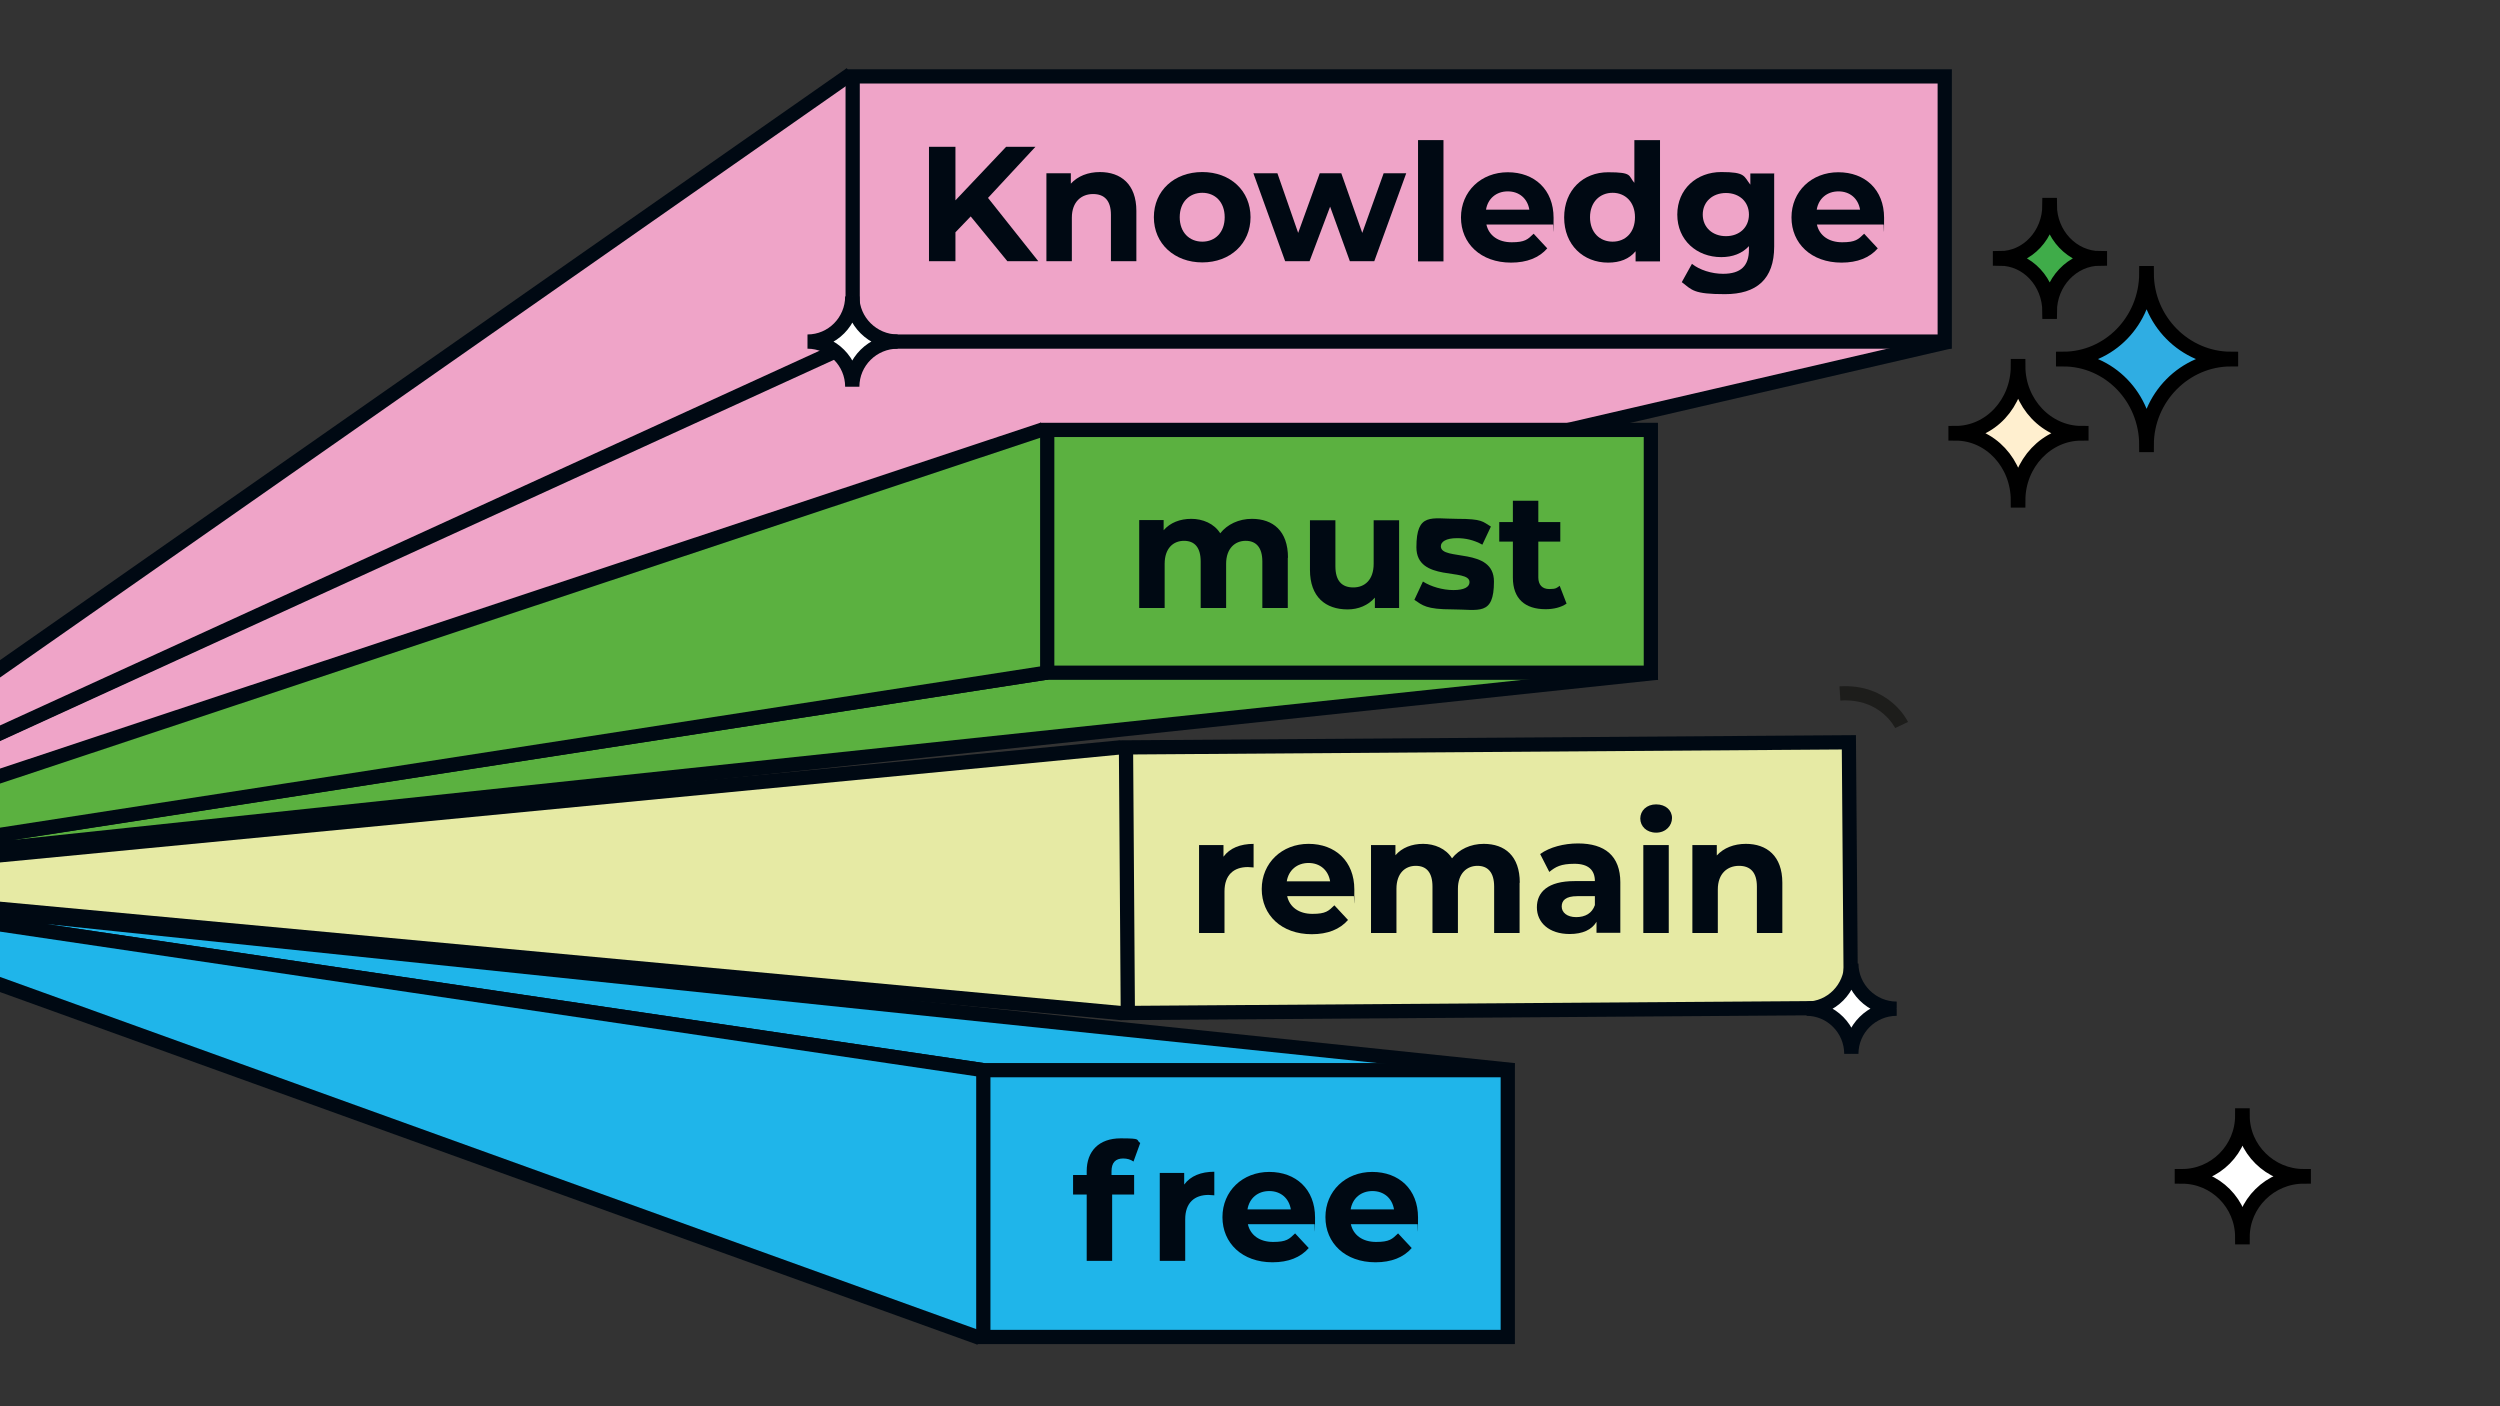<?xml version="1.0" encoding="UTF-8"?>
<svg id="Ebene_1" data-name="Ebene 1" xmlns="http://www.w3.org/2000/svg" xmlns:xlink="http://www.w3.org/1999/xlink" viewBox="0 0 1920 1080">
  <rect x="0" y="0" width="1920" height="1080" fill="#333333" stroke="none"/>
  <defs>
    <style>
      .cls-1, .cls-2, .cls-3 {
        fill: none;
      }

      .cls-4 {
        fill: #2fade3;
      }

      .cls-4, .cls-5, .cls-2, .cls-6, .cls-7, .cls-3 {
        stroke-miterlimit: 10;
      }

      .cls-4, .cls-5, .cls-6, .cls-7 {
        stroke: #000;
        stroke-width: 11.12px;
      }

      .cls-8 {
        fill: #e5123f;
      }

      .cls-9 {
        fill: #efa4c8;
      }

      .cls-10 {
        fill: #000913;
      }

      .cls-11 {
        fill: transparent;
      }

      .cls-12 {
        fill: #e6eaa4;
      }

      .cls-5, .cls-13 {
        fill: #fff;
      }

      .cls-2 {
        stroke: #000913;
      }

      .cls-2, .cls-3 {
        stroke-width: 10.94px;
      }

      .cls-14 {
        clip-path: url(#clippath-1);
      }

      .cls-15 {
        clip-path: url(#clippath-3);
      }

      .cls-16 {
        clip-path: url(#clippath-4);
      }

      .cls-17 {
        clip-path: url(#clippath-2);
      }

      .cls-18 {
        clip-path: url(#clippath-6);
      }

      .cls-19 {
        clip-path: url(#clippath-5);
      }

      .cls-6 {
        fill: #ffefcf;
      }

      .cls-7 {
        fill: #3fac49;
      }

      .cls-20 {
        fill: #5bb140;
      }

      .cls-21 {
        fill: #1fb5ea;
      }

      .cls-22 {
        clip-path: url(#clippath);
      }

      .cls-3 {
        stroke: #1d1d1b;
      }
    </style>
    <clipPath id="clippath">
      <rect class="cls-1" x="-187.2" y="-31.51" width="1723.26" height="1143.02"/>
    </clipPath>
    <clipPath id="clippath-1">
      <rect class="cls-1" x="-187.2" y="-31.51" width="1723.26" height="1143.02"/>
    </clipPath>
    <clipPath id="clippath-2">
      <rect class="cls-1" x="-187.2" y="-31.51" width="1723.26" height="1143.02"/>
    </clipPath>
    <clipPath id="clippath-3">
      <rect class="cls-1" x="-187.2" y="-31.51" width="1723.26" height="1143.02"/>
    </clipPath>
    <clipPath id="clippath-4">
      <rect class="cls-1" x="-187.2" y="-31.51" width="1723.26" height="1143.02"/>
    </clipPath>
    <clipPath id="clippath-5">
      <rect class="cls-1" x="-187.2" y="-31.51" width="1723.26" height="1143.02"/>
    </clipPath>
    <clipPath id="clippath-6">
      <rect class="cls-1" x="-168.63" y="-31.51" width="1704.7" height="1143.02"/>
    </clipPath>
  </defs>
  <rect class="cls-11" x="-4.25" width="1924.25" height="1080"/>
  <path class="cls-5" d="M1769.22,903.5c-25.62,0-46.99,20.89-46.99,46.66h-.11c0-25.77-20.77-46.66-46.38-46.66v-.13c25.62,0,46.38-20.89,46.38-46.66h.11c0,25.77,21.38,46.66,46.99,46.66v.13Z"/>
  <g>
    <path class="cls-4" d="M1713.34,275.86c-35.29,0-64.74,29.48-64.74,65.84h-.15c0-36.36-28.61-65.84-63.9-65.84v-.19c35.29,0,63.9-29.48,63.9-65.84h.15c0,36.36,29.45,65.84,64.74,65.84v.19Z"/>
    <path class="cls-6" d="M1598.45,332.82c-26.44,0-48.51,23.04-48.51,51.47h-.12c0-28.43-21.44-51.47-47.88-51.47v-.15c26.44,0,47.88-23.05,47.88-51.47h.12c0,28.43,22.07,51.47,48.51,51.47v.15Z"/>
    <path class="cls-7" d="M1612.66,198.51c-20.99,0-38.5,18.29-38.5,40.85h-.09c0-22.56-17.01-40.85-38-40.85v-.12c20.99,0,38-18.29,38-40.85h.09c0,22.56,17.51,40.85,38.5,40.85v.12Z"/>
  </g>
  <path class="cls-3" d="M1460.42,556.8s-12.5-26.41-47.36-24.23"/>
  <g class="cls-22">
    <g>
      <polyline class="cls-9" points="1497.31 262.33 -204.55 656.68 654.85 262.33"/>
      <polyline class="cls-2" points="1497.31 262.33 -204.55 656.68 654.85 262.33"/>
      <polyline class="cls-9" points="653.44 56.8 -204.55 656.68 654.85 263.74"/>
      <polyline class="cls-2" points="653.44 56.8 -204.55 656.68 654.85 263.74"/>
    </g>
  </g>
  <rect class="cls-9" x="654.85" y="58.67" width="838.71" height="203.66"/>
  <g class="cls-14">
    <rect class="cls-2" x="654.85" y="58.67" width="838.71" height="203.66"/>
  </g>
  <polygon class="cls-10" points="745.5 166.21 733.78 178.4 733.78 200.59 713.46 200.59 713.46 112.75 733.78 112.75 733.78 153.86 772.7 112.75 795.21 112.75 758.79 151.99 797.39 200.59 773.64 200.59 745.5 166.21"/>
  <path class="cls-10" d="M872.73,161.99v38.61h-19.54v-35.64c0-10.94-5-15.94-13.75-15.94s-16.26,5.78-16.26,18.13v33.45h-19.54v-67.52h18.76v7.97c5.31-5.78,13.13-8.91,22.35-8.91,15.94,0,27.98,9.22,27.98,29.85"/>
  <path class="cls-10" d="M940.56,166.83c0-11.72-7.35-18.76-17.19-18.76s-17.35,7.03-17.35,18.76,7.5,18.76,17.35,18.76,17.19-7.03,17.19-18.76M886.17,166.83c0-20.32,15.63-34.7,37.2-34.7s37.04,14.38,37.04,34.7-15.63,34.7-37.04,34.7-37.2-14.38-37.2-34.7"/>
  <polygon class="cls-10" points="1079.98 133.07 1055.45 200.59 1036.69 200.59 1021.53 158.71 1005.74 200.59 986.99 200.59 962.6 133.07 981.05 133.07 996.99 178.87 1013.56 133.07 1030.12 133.07 1046.22 178.87 1062.64 133.07 1079.98 133.07"/>
  <rect class="cls-10" x="1089.05" y="107.6" width="19.54" height="93.15"/>
  <path class="cls-10" d="M1141.25,161.05h33.29c-1.41-8.6-7.81-14.07-16.57-14.07s-15.32,5.47-16.72,14.07M1192.68,172.46h-51.11c1.88,8.44,9.07,13.6,19.38,13.6s12.35-2.19,16.88-6.56l10.47,11.25c-6.25,7.19-15.63,10.94-27.82,10.94-23.29,0-38.45-14.69-38.45-34.7s15.47-34.7,35.95-34.7,35.17,13.29,35.17,35.01-.31,3.59-.31,5.31"/>
  <path class="cls-10" d="M1255.67,166.83c0-11.72-7.5-18.76-17.19-18.76s-17.35,7.03-17.35,18.76,7.5,18.76,17.35,18.76,17.19-7.03,17.19-18.76M1274.89,107.6v93.15h-18.76v-7.81c-4.85,5.94-12.04,8.75-21.1,8.75-19.07,0-33.76-13.6-33.76-34.7s14.69-34.7,33.76-34.7,15.32,2.66,20.16,8.13v-32.82h19.69Z"/>
  <path class="cls-10" d="M1343.19,164.8c0-9.85-7.35-16.57-17.66-16.57s-17.82,6.72-17.82,16.57,7.5,16.57,17.82,16.57,17.66-6.72,17.66-16.57M1362.57,133.07v56.27c0,25.16-13.6,36.57-37.82,36.57s-25.16-3.13-33.14-9.22l7.81-14.07c5.78,4.69,15.16,7.66,23.91,7.66,13.75,0,19.85-6.25,19.85-18.44v-2.81c-5.16,5.63-12.5,8.44-21.26,8.44-18.76,0-33.76-12.97-33.76-32.67s15-32.67,33.76-32.67,17.19,3.13,22.35,9.69v-8.6h18.6l-.31-.16Z"/>
  <g class="cls-17">
    <g>
      <path class="cls-10" d="M1395.24,161.05h33.29c-1.41-8.6-7.81-14.07-16.57-14.07s-15.32,5.47-16.72,14.07M1446.51,172.46h-51.11c1.88,8.44,9.07,13.6,19.38,13.6s12.35-2.19,16.88-6.56l10.47,11.25c-6.25,7.19-15.63,10.94-27.82,10.94-23.29,0-38.45-14.69-38.45-34.7s15.47-34.7,35.95-34.7,35.17,13.29,35.17,35.01-.31,3.59-.31,5.31"/>
      <polyline class="cls-20" points="1272.86 516.63 -217.06 674.65 804.27 516.48"/>
      <polyline class="cls-2" points="1272.86 516.63 -217.06 674.65 804.27 516.48"/>
      <polyline class="cls-20" points="801.15 329.7 -212.53 666.68 -208.93 673.56 804.27 516.48"/>
      <polyline class="cls-2" points="801.15 329.7 -212.53 666.68 -208.93 673.56 804.27 516.48"/>
    </g>
  </g>
  <rect class="cls-20" x="804.27" y="330.17" width="463.59" height="186.47"/>
  <rect class="cls-2" x="804.27" y="330.17" width="463.59" height="186.47"/>
  <path class="cls-10" d="M989.02,428.32v38.61h-19.54v-35.64c0-10.94-4.85-15.94-12.82-15.94s-15,5.63-15,17.66v33.92h-19.54v-35.64c0-10.94-4.69-15.94-12.82-15.94s-14.85,5.63-14.85,17.66v33.92h-19.54v-67.52h18.76v7.81c5-5.78,12.5-8.75,21.26-8.75s17.51,3.59,22.19,11.1c5.47-6.88,14.22-11.1,24.38-11.1,16.1,0,27.67,9.22,27.67,29.85"/>
  <path class="cls-10" d="M1074.51,399.41v67.52h-18.6v-7.97c-5.16,5.94-12.66,9.07-20.94,9.07-16.88,0-28.92-9.53-28.92-30.32v-38.14h19.54v35.32c0,11.25,5,16.26,13.75,16.26s15.63-5.78,15.63-18.13v-33.45h19.54v-.16Z"/>
  <path class="cls-10" d="M1086.24,460.68l6.56-14.07c6.1,3.91,15.16,6.56,23.44,6.56s12.35-2.34,12.35-6.1c0-11.1-40.79.31-40.79-26.73s11.57-21.88,31.26-21.88,19.54,2.19,25.95,5.94l-6.56,13.91c-6.72-3.75-13.29-5-19.38-5-8.75,0-12.5,2.81-12.5,6.25,0,11.57,40.79.31,40.79,27.04s-11.72,21.41-31.89,21.41-22.98-3.13-29.23-7.35"/>
  <g class="cls-15">
    <g>
      <path class="cls-10" d="M1202.99,463.65c-4.06,2.81-9.85,4.22-15.94,4.22-15.94,0-25.16-8.13-25.16-24.23v-27.67h-10.47v-15h10.47v-16.41h19.54v16.41h16.88v15h-16.88v27.51c0,5.78,3.13,8.91,8.44,8.91s5.78-.94,7.97-2.5l5.31,13.75h-.16Z"/>
      <polyline class="cls-21" points="1162.67 821.89 -217.06 677.78 755.19 821.89"/>
      <polyline class="cls-2" points="1162.67 821.89 -217.06 677.78 755.19 821.89"/>
      <polyline class="cls-21" points="755.19 821.89 -217.06 677.78 752.54 1027.58"/>
      <polyline class="cls-2" points="755.19 821.89 -217.06 677.78 752.54 1027.58"/>
    </g>
  </g>
  <rect class="cls-21" x="755.19" y="821.89" width="402.78" height="204.91"/>
  <rect class="cls-2" x="755.19" y="821.89" width="402.78" height="204.91"/>
  <path class="cls-10" d="M853.66,902.38h17.35v15h-16.88v50.95h-19.54v-50.95h-10.47v-15h10.47v-2.97c0-15.16,9.22-25.16,26.1-25.16s11.25,1.09,15,3.59l-5.16,14.22c-2.19-1.56-4.85-2.34-7.97-2.34-5.78,0-8.91,3.13-8.91,9.85v2.81h0Z"/>
  <path class="cls-10" d="M932.59,899.88v18.13c-1.56,0-2.81-.31-4.38-.31-10.78,0-17.97,5.94-17.97,18.76v31.89h-19.54v-67.52h18.76v8.91c4.85-6.56,12.82-9.85,23.29-9.85"/>
  <path class="cls-10" d="M958.07,928.8h33.29c-1.41-8.6-7.81-14.07-16.57-14.07s-15.32,5.47-16.72,14.07M1009.49,940.21h-51.11c1.88,8.44,9.07,13.6,19.38,13.6s12.35-2.19,16.88-6.56l10.47,11.25c-6.25,7.19-15.63,10.94-27.82,10.94-23.29,0-38.45-14.69-38.45-34.7s15.47-34.7,35.95-34.7,35.17,13.29,35.17,35.01-.31,3.59-.31,5.31"/>
  <g class="cls-16">
    <g>
      <path class="cls-10" d="M1037.31,928.8h33.29c-1.41-8.6-7.81-14.07-16.57-14.07s-15.32,5.47-16.72,14.07M1088.58,940.21h-51.11c1.88,8.44,9.07,13.6,19.38,13.6s12.35-2.19,16.88-6.56l10.47,11.25c-6.25,7.19-15.63,10.94-27.82,10.94-23.29,0-38.45-14.69-38.45-34.7s15.47-34.7,35.95-34.7,35.17,13.29,35.17,35.01-.31,3.59-.31,5.31"/>
      <polyline class="cls-12" points="860.23 574 -217.06 677.78 861.79 778.12"/>
      <polyline class="cls-2" points="860.23 574 -217.06 677.78 861.79 778.12"/>
    </g>
  </g>
  <rect class="cls-12" x="865.46" y="572.1" width="555.33" height="203.97" transform="translate(-4.68 8) rotate(-.4)"/>
  <polygon class="cls-2" points="1421.5 774.06 866.17 777.97 864.76 574 1419.94 570.09 1421.5 774.06 1421.5 774.06"/>
  <path class="cls-10" d="M962.76,648.08v18.13c-1.56,0-2.81-.31-4.38-.31-10.78,0-17.97,5.94-17.97,18.76v31.89h-19.54v-67.52h18.76v8.91c4.85-6.56,12.82-9.85,23.29-9.85"/>
  <path class="cls-10" d="M988.24,676.84h33.29c-1.41-8.6-7.81-14.07-16.57-14.07s-15.32,5.47-16.72,14.07M1039.66,688.25h-51.11c1.88,8.44,9.07,13.6,19.38,13.6s12.35-2.19,16.88-6.56l10.47,11.25c-6.25,7.19-15.63,10.94-27.82,10.94-23.29,0-38.45-14.69-38.45-34.7s15.47-34.7,35.95-34.7,35.17,13.29,35.17,35.01-.31,3.59-.31,5.31"/>
  <path class="cls-10" d="M1167.04,677.93v38.61h-19.54v-35.64c0-10.94-4.85-15.94-12.82-15.94s-15,5.63-15,17.66v33.92h-19.54v-35.64c0-10.94-4.69-15.94-12.82-15.94s-14.85,5.63-14.85,17.66v33.92h-19.54v-67.52h18.76v7.81c5-5.78,12.5-8.75,21.26-8.75s17.51,3.59,22.19,11.1c5.47-6.88,14.22-11.1,24.38-11.1,16.1,0,27.67,9.22,27.67,29.85"/>
  <path class="cls-10" d="M1224.87,695.13v-6.88h-13.44c-9.22,0-12.04,3.44-12.04,7.97s4.06,8.13,11.1,8.13,12.19-2.97,14.38-9.22M1244.41,677.93v38.45h-18.29v-8.44c-3.59,6.1-10.63,9.38-20.63,9.38-15.79,0-25.16-8.75-25.16-20.48s8.44-20.16,28.92-20.16h15.63c0-8.44-5-13.29-15.63-13.29s-14.54,2.34-19.38,6.25l-7.03-13.75c7.35-5.31,18.29-8.13,29.07-8.13,20.63,0,32.51,9.53,32.51,30.01"/>
  <path class="cls-10" d="M1262.07,649.02h19.54v67.52h-19.54v-67.52ZM1259.73,628.7c0-6.1,4.85-10.94,12.19-10.94s12.19,4.53,12.19,10.47-4.85,11.25-12.19,11.25-12.19-4.85-12.19-10.94"/>
  <path class="cls-10" d="M1368.83,677.93v38.61h-19.54v-35.64c0-10.94-5-15.94-13.75-15.94s-16.26,5.78-16.26,18.13v33.45h-19.54v-67.52h18.76v7.97c5.31-5.78,13.13-8.91,22.35-8.91,15.94,0,27.98,9.22,27.98,29.85"/>
  <path class="cls-13" d="M689.39,262.33c-19.07,0-34.85,15.47-34.85,34.7h0c0-19.07-15.47-34.7-34.39-34.7h0c19.07,0,34.39-15.63,34.39-34.7h0c0,19.07,15.79,34.7,34.85,34.7h0Z"/>
  <g class="cls-19">
    <path class="cls-2" d="M689.39,262.33c-19.07,0-34.85,15.47-34.85,34.7h0c0-19.07-15.47-34.7-34.39-34.7h0c19.07,0,34.39-15.63,34.39-34.7h0c0,19.07,15.79,34.7,34.85,34.7h0Z"/>
  </g>
  <path class="cls-13" d="M1456.67,774.68c-19.07,0-34.85,15.47-34.85,34.7h0c0-19.07-15.47-34.7-34.39-34.7h0c19.07,0,34.39-15.63,34.39-34.7h0c0,19.07,15.79,34.7,34.85,34.7h0Z"/>
  <path class="cls-2" d="M1456.67,774.68c-19.07,0-34.85,15.47-34.85,34.7h0c0-19.07-15.47-34.7-34.39-34.7h0c19.07,0,34.39-15.63,34.39-34.7h0c0,19.07,15.79,34.7,34.85,34.7h0Z"/>
  <g class="cls-18">
    <path class="cls-8" d="M2046.39-693.6H-664.63V1752.65H2046.39V-693.6ZM1988.71,1694.98H-606.96V-636.08H1988.71V1694.98h0Z"/>
  </g>
</svg>
